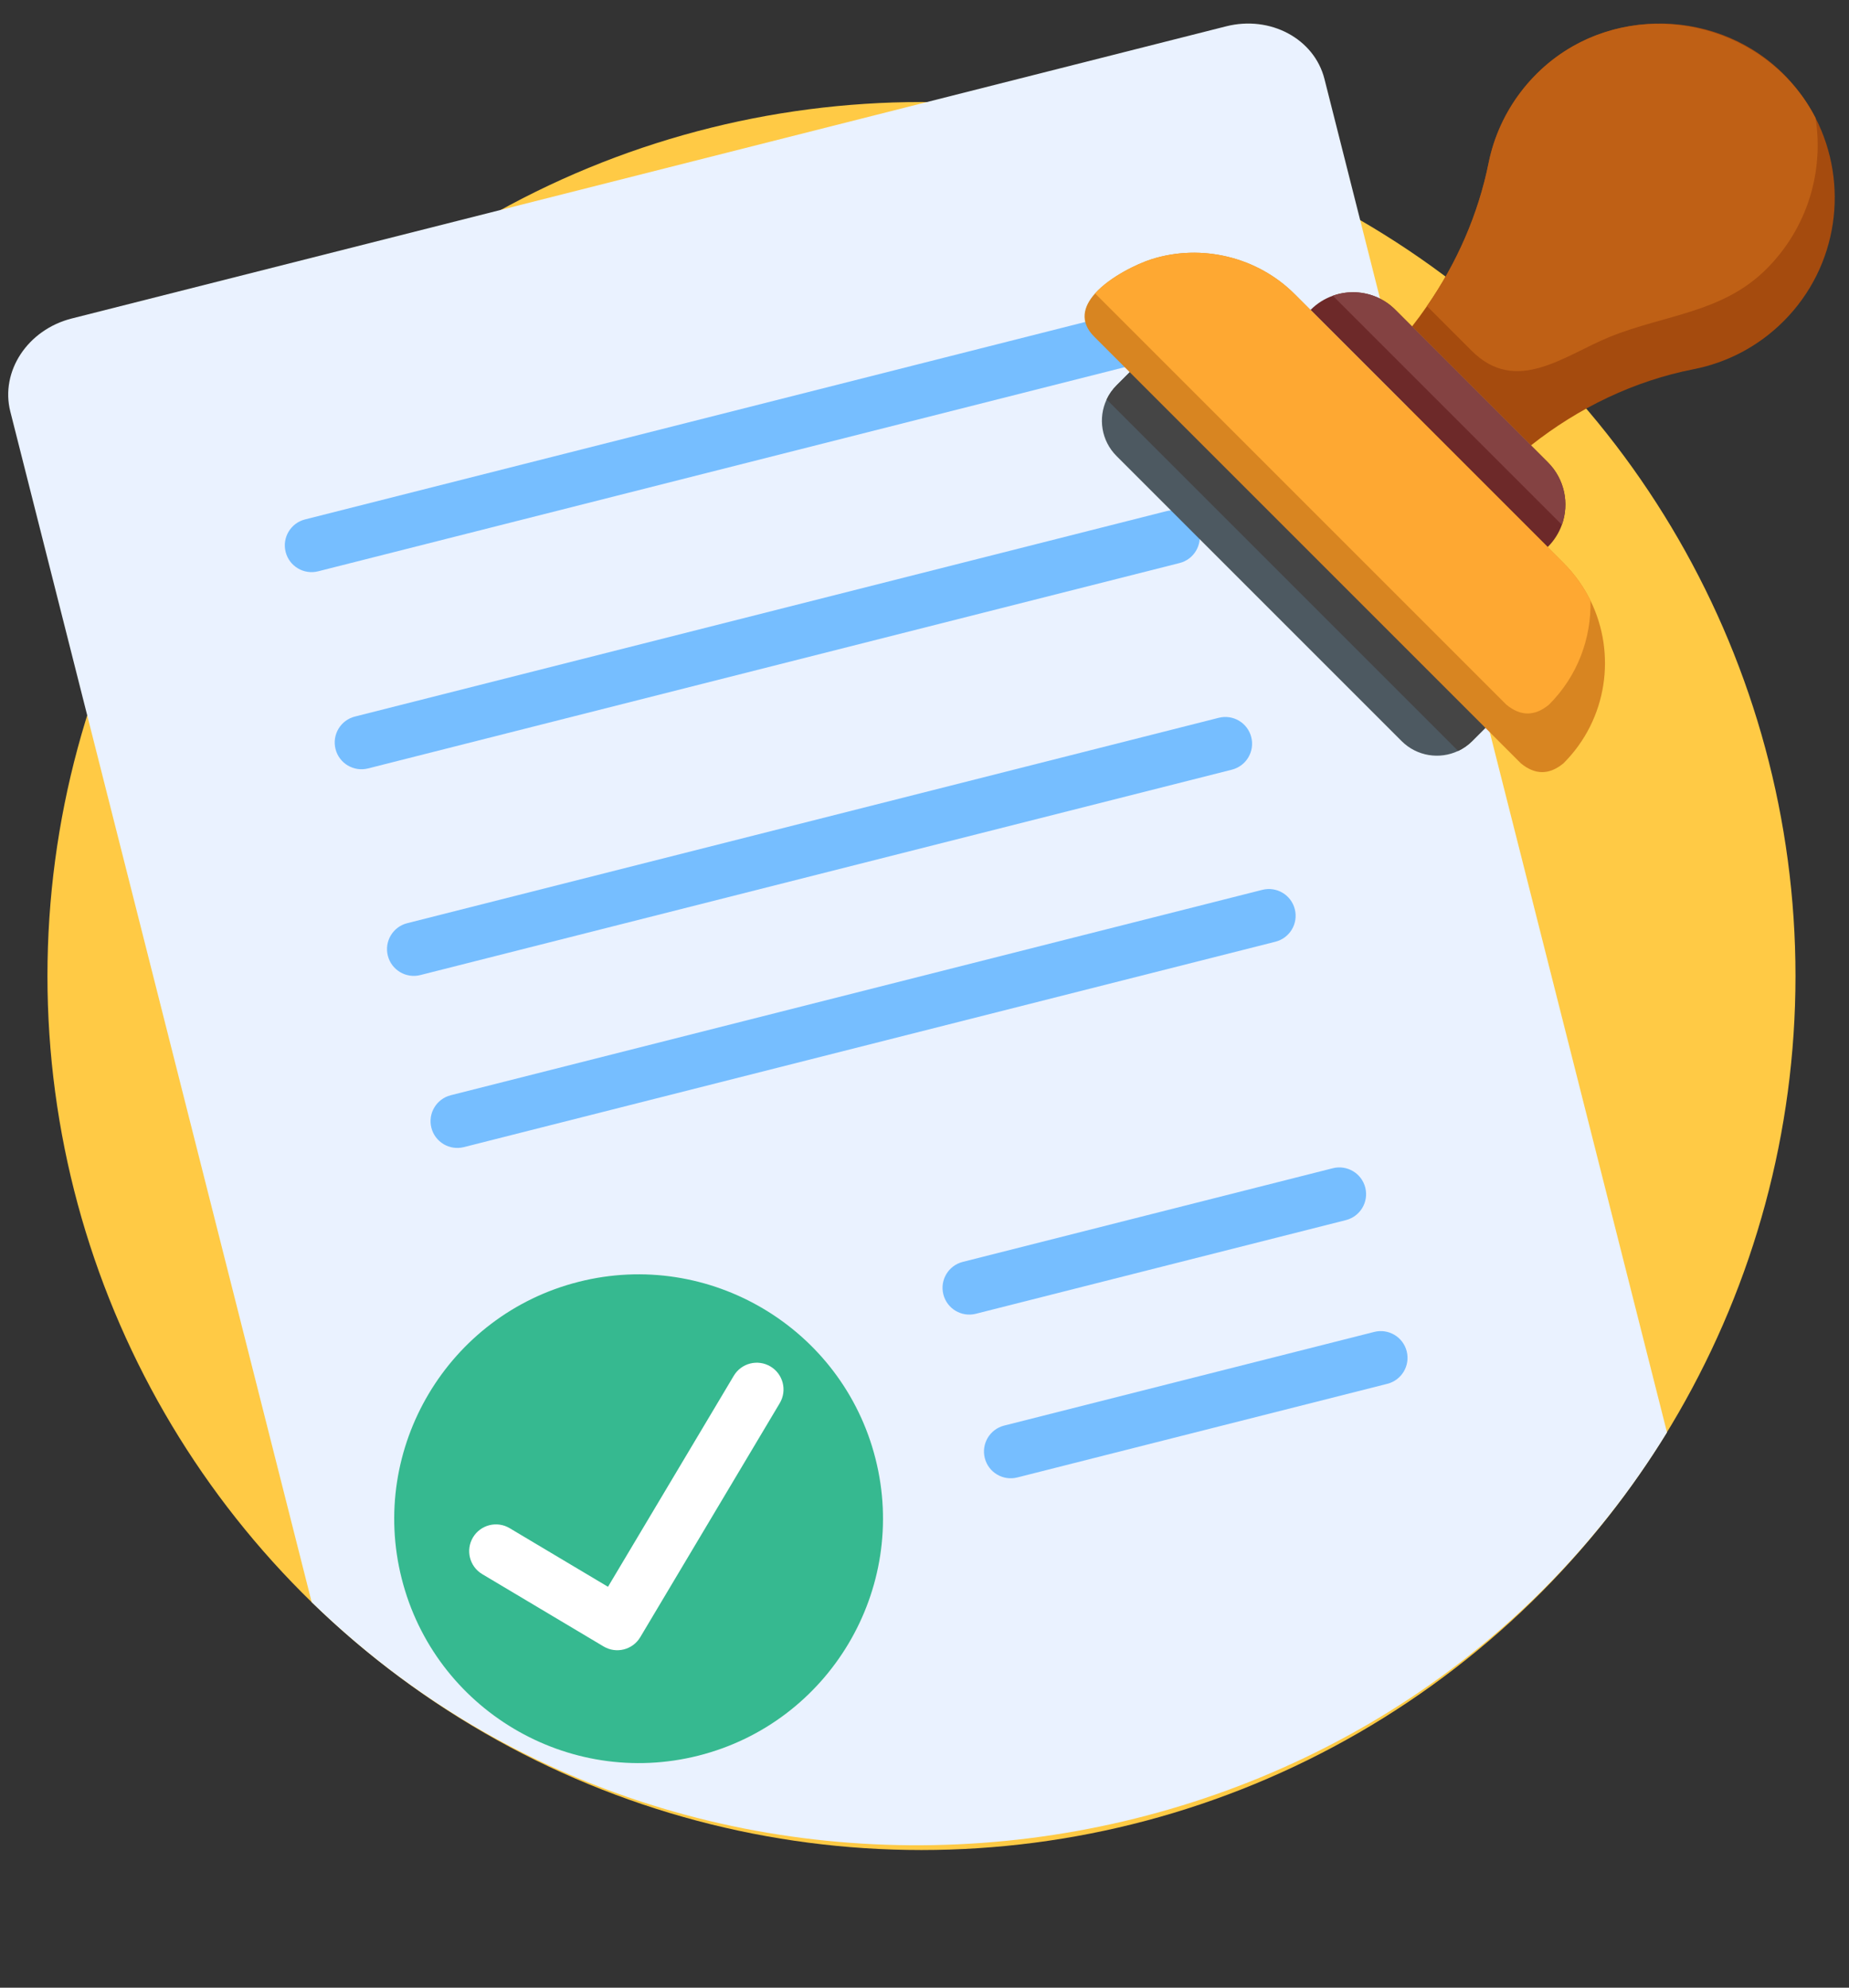 <?xml version="1.0" encoding="UTF-8"?><svg xmlns="http://www.w3.org/2000/svg" xmlns:xlink="http://www.w3.org/1999/xlink" height="557.2" preserveAspectRatio="xMidYMid meet" version="1.0" viewBox="-2.3 -6.6 518.3 557.2" width="518.3" zoomAndPan="magnify"><rect x="-2.3" y="-6.6" width="518.3" height="557.2" fill="#333333" stroke="none"/><g><g><circle cx="256.001" cy="267" fill="#FFCA45" r="245"/></g><g><g><path d="M464.981,394.93c-80.846,131.827-268.977,155.658-379.91,47.59 C56.912,331.266,28.754,220.013,0.591,108.76c-2.85-11.28,4.86-22.95,17.22-26.08c107.862-27.304,215.727-54.6,323.59-81.9 c12.37-3.13,24.7,3.47,27.56,14.75C400.962,141.998,432.974,268.463,464.981,394.93z" fill="#EAF2FF"/></g><g><g><path d="M314.371,95.972L86.878,153.55c-4.015,1.016-8.095-1.415-9.111-5.431 c-1.016-4.016,1.415-8.095,5.431-9.111l227.493-57.578c4.015-1.016,8.095,1.415,9.111,5.431 C320.818,90.877,318.386,94.956,314.371,95.972z" fill="#76BEFF"/></g><g><path d="M328.357,151.23l-227.493,57.578c-4.015,1.016-8.095-1.415-9.111-5.431 c-1.016-4.016,1.415-8.095,5.431-9.111l227.493-57.578c4.015-1.016,8.095,1.415,9.111,5.431S332.372,150.214,328.357,151.23z" fill="#76BEFF"/></g><g><path d="M343.017,209.154l-227.493,57.578c-4.015,1.016-8.095-1.415-9.111-5.431 c-1.016-4.016,1.415-8.095,5.431-9.111l227.493-57.578c4.016-1.016,8.095,1.415,9.111,5.431S347.032,208.137,343.017,209.154z" fill="#76BEFF"/></g><g><path d="M355.223,257.383L127.73,314.961c-4.015,1.016-8.095-1.415-9.111-5.431 c-1.016-4.016,1.415-8.095,5.431-9.111l227.493-57.578c4.015-1.016,8.095,1.415,9.111,5.431S359.239,256.367,355.223,257.383z" fill="#76BEFF"/></g><g><g><g><path d="M243.117,402.32c9.267,36.615-12.983,73.946-49.599,83.213c-36.615,9.267-73.946-12.983-83.213-49.599 s12.984-73.946,49.599-83.213C196.519,343.454,233.85,365.704,243.117,402.32z" fill="#36B990"/></g></g><g><path d="M172.573,455.762c-1.861,0.471-3.901,0.232-5.68-0.828l-34.014-20.274 c-3.558-2.121-4.723-6.724-2.603-10.283c2.121-3.557,6.725-4.722,10.282-2.602l27.572,16.435l35.26-59.157 c2.121-3.557,6.725-4.722,10.282-2.602c3.558,2.121,4.723,6.724,2.603,10.283l-39.1,65.599 C176.115,454.11,174.434,455.291,172.573,455.762z" fill="#FFF"/></g></g><g><path d="M374.975,335.422l-103.729,26.254c-4.016,1.016-8.095-1.415-9.111-5.431 c-1.016-4.016,1.415-8.095,5.431-9.111l103.729-26.254c4.015-1.016,8.095,1.415,9.111,5.431S378.99,334.406,374.975,335.422z" fill="#76BEFF"/></g><g><path d="M386.589,381.309l-103.729,26.253c-4.015,1.016-8.095-1.415-9.111-5.431 c-1.016-4.016,1.415-8.095,5.431-9.111l103.729-26.254c4.015-1.016,8.095,1.415,9.111,5.431 C393.036,376.214,390.604,380.292,386.589,381.309z" fill="#76BEFF"/></g></g></g><g><g><path d="M497.652,83.458C490.51,90.6,481.713,95.069,472.5,96.886c-16.758,3.281-32.315,10.819-45.651,21.369 l-33.34-33.34c1.464-1.86,2.857-3.762,4.193-5.706c8.358-12.063,14.361-25.661,17.275-40.143 c1.86-9.213,6.385-17.996,13.583-25.109c19.361-19.134,51.555-18.505,70.18,1.336c3.21,3.422,5.834,7.191,7.884,11.179 C516.065,44.893,513.074,68.036,497.652,83.458z" fill="#A54B0E"/></g><g><path d="M492.879,68.786c-12.397,12.397-28.607,12.8-44.003,19.074c-12.71,5.179-26.147,16.376-38.665,3.858 l-12.509-12.509c8.355-12.06,14.378-25.743,17.275-40.143c2.942-14.577,12.654-27.353,25.989-33.96 c23.705-11.744,53.525-2.231,65.659,21.366C508.979,41.428,504.397,57.267,492.879,68.786z" fill="#BF6015"/></g><g><path d="M431.594,146.688l-0.071,0.071l-66.468-66.468l0.071-0.071c1.81-1.81,3.939-3.118,6.194-3.917 c1.817-0.658,3.741-0.983,5.65-0.983c4.285,0,8.57,1.626,11.844,4.9l42.78,42.78c4.73,4.73,6.046,11.589,3.924,17.501 C434.712,142.749,433.404,144.878,431.594,146.688z" fill="#6D2929"/></g><g><path d="M435.518,140.501L371.32,76.303c1.817-0.658,3.741-0.983,5.65-0.983c4.285,0,8.57,1.626,11.844,4.9 l42.78,42.78C436.324,127.73,437.639,134.589,435.518,140.501z" fill="#844242"/></g><g><path d="M415.861,195.655l-5.48,5.48c-1.181,1.181-2.517,2.107-3.946,2.772c-5.183,2.44-11.561,1.52-15.853-2.772 l-79.903-79.903c-4.292-4.292-5.211-10.67-2.772-15.853c0.665-1.428,1.591-2.765,2.772-3.946l5.48-5.48L415.861,195.655z" fill="#4D5961"/></g><g><path d="M415.861,195.655l-5.48,5.48c-1.181,1.181-2.517,2.107-3.946,2.772l-98.528-98.528 c0.665-1.428,1.591-2.765,2.772-3.946l5.48-5.48L415.861,195.655z" fill="#454545"/></g><g><path d="M435.978,207.358c-3.988,3.309-7.99,3.309-11.978,0L304.456,87.814c-4.25-4.25-3.055-8.514,0.212-12.162 c4.2-4.667,11.823-8.316,15.818-9.581c14.008-4.448,29.72-0.629,40.114,9.765l75.378,75.378c3.161,3.161,5.678,6.725,7.545,10.529 C450.827,176.57,448.317,195.019,435.978,207.358z" fill="#D88521"/></g><g><path d="M431.912,190.918c-3.988,3.309-7.99,3.309-11.978,0L304.668,75.652c4.2-4.667,11.823-8.316,15.818-9.581 c14.008-4.448,29.72-0.629,40.114,9.765l75.378,75.378c3.161,3.161,5.678,6.725,7.545,10.529 C443.813,172.271,439.945,182.885,431.912,190.918z" fill="#FEA832"/></g></g></g></svg>